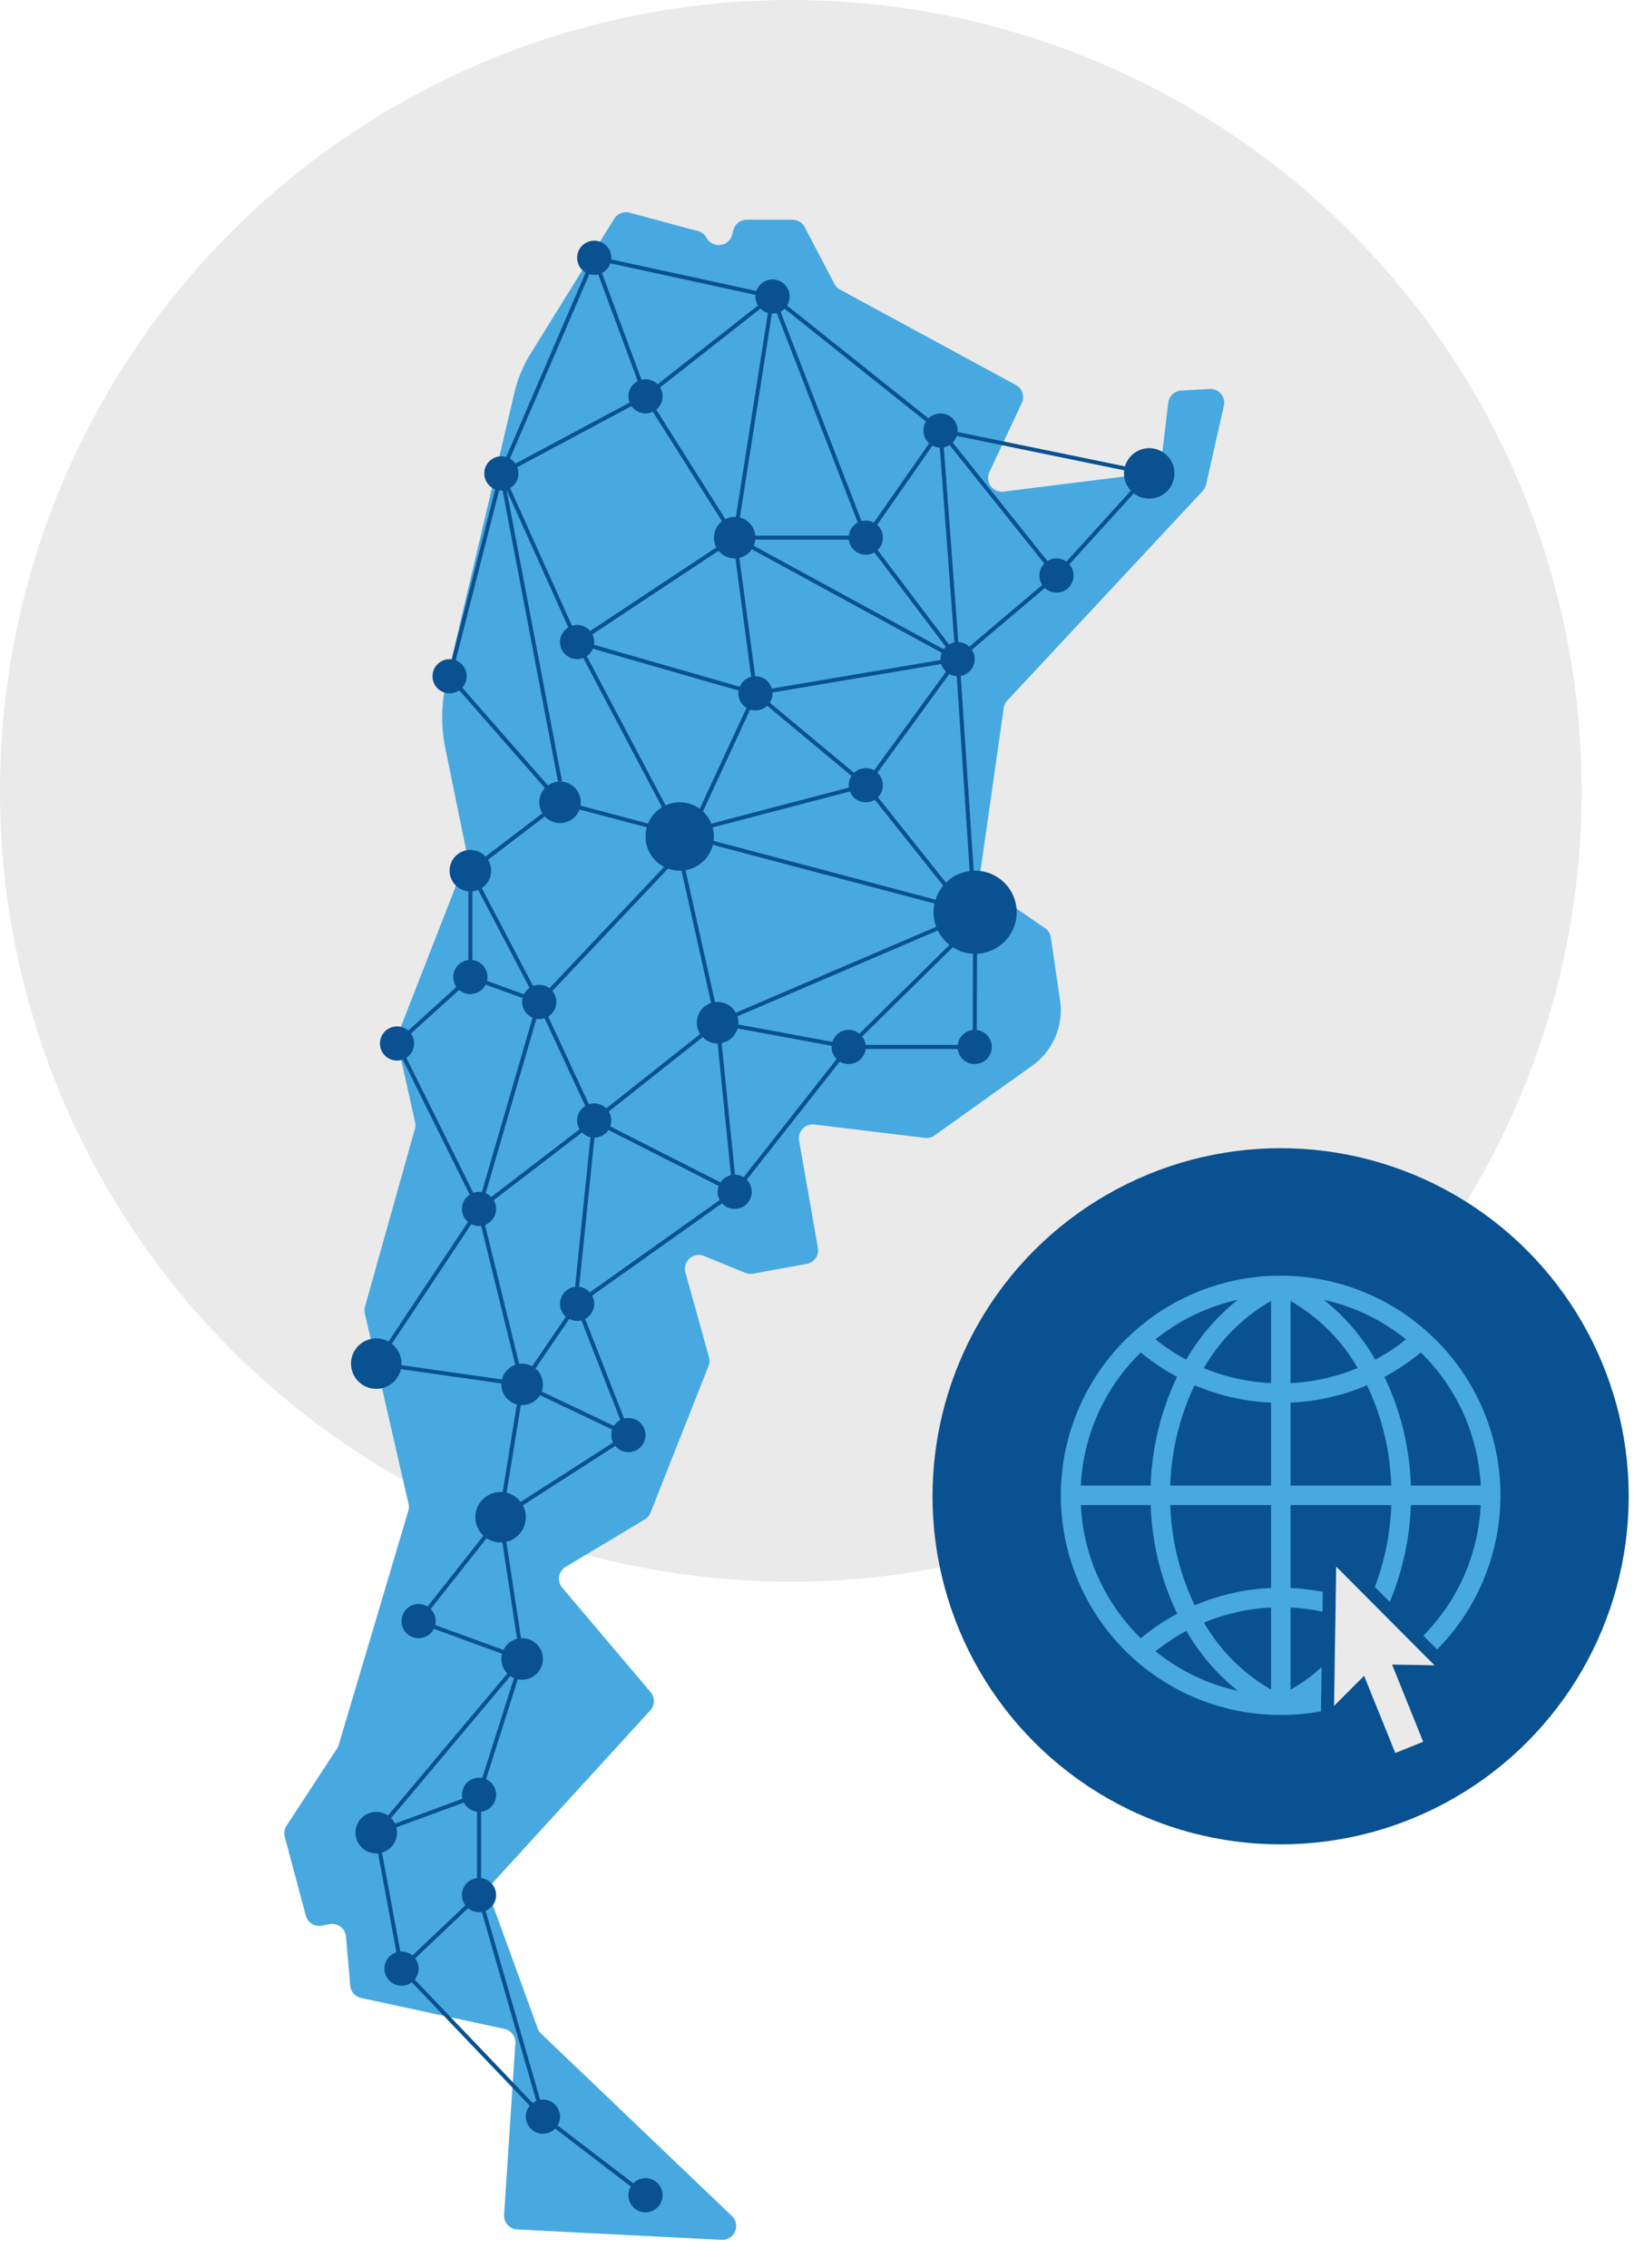 <svg xmlns="http://www.w3.org/2000/svg" xmlns:xlink="http://www.w3.org/1999/xlink" id="bc1520b7-9e52-4bd2-bc99-a8239e0a7640" data-name="Layer 1" viewBox="0 0 307.446 424.128"><defs><clipPath id="b23489ab-87f6-47fa-b4cf-9a6703de299c"><circle cx="147.897" cy="147.897" r="147.897" style="fill:none"></circle></clipPath></defs><g style="clip-path:url(#b23489ab-87f6-47fa-b4cf-9a6703de299c)"><ellipse cx="140.096" cy="141.073" rx="197.026" ry="189.429" style="fill:#eaeaea"></ellipse></g><circle cx="239.49" cy="279.829" r="65.098" style="fill:#095191"></circle><path d="M114.868,40.911,99.214,66.16a24.3,24.3,0,0,0-2.998,7.226L83.48,127.385a29.305,29.305,0,0,0-.189,12.595l3.97,19.424a2.585,2.585,0,0,1-.125,1.458L74.42,193.431a2.586,2.586,0,0,0-.116,1.501l3.318,14.933a2.586,2.586,0,0,1-.035,1.26l-9.327,33.226a2.586,2.586,0,0,0-.031,1.277l8.171,35.601a2.586,2.586,0,0,1-.042,1.315L63.351,326.304a2.584,2.584,0,0,1-.314.678L53.59,341.431a2.586,2.586,0,0,0-.334,2.081l3.928,14.731a2.586,2.586,0,0,0,2.961,1.878l1.516-.276a2.586,2.586,0,0,1,3.039,2.32l.799,9.186a2.586,2.586,0,0,0,2.031,2.304l26.81,5.782a2.586,2.586,0,0,1,2.035,2.697l-2.102,32.061a2.586,2.586,0,0,0,2.45,2.752l38.233,1.936a2.586,2.586,0,0,0,1.918-4.452l-35.68-34.106a2.586,2.586,0,0,1-.643-.986L91.61,354.759a2.586,2.586,0,0,1,.521-2.628l29.476-32.257a2.586,2.586,0,0,0,.065-3.415l-16.532-19.538a2.586,2.586,0,0,1,.644-3.888l14.791-8.874a2.587,2.587,0,0,0,1.074-1.266l10.853-27.419a2.586,2.586,0,0,0,.087-1.644l-4.406-15.862a2.586,2.586,0,0,1,3.471-3.086l7.729,3.162a2.586,2.586,0,0,0,1.442.151l10.04-1.825a2.586,2.586,0,0,0,2.085-2.99L149.438,213.31a2.586,2.586,0,0,1,2.858-3.013L172.967,212.8a2.586,2.586,0,0,0,1.814-.463l18.269-13.049a12.727,12.727,0,0,0,5.194-12.208l-1.729-11.759a2.586,2.586,0,0,0-1.102-1.76L184.37,166.03a2.586,2.586,0,0,1-1.103-2.502l4.438-31.113a2.586,2.586,0,0,1,.669-1.398l36.542-39.196a2.587,2.587,0,0,0,.631-1.194l3.327-14.732a2.586,2.586,0,0,0-2.666-3.151l-5.304.295a2.586,2.586,0,0,0-2.424,2.274l-1.316,10.965a2.586,2.586,0,0,1-2.247,2.258l-27.224,3.403a2.586,2.586,0,0,1-2.662-3.663l6.051-12.908a2.586,2.586,0,0,0-1.109-3.371L157.11,54.173A2.586,2.586,0,0,1,156.053,53.1l-5.564-10.622a2.586,2.586,0,0,0-2.291-1.386h-8.549a2.586,2.586,0,0,0-2.499,1.92l-.24.9a2.586,2.586,0,0,1-4.769.572h0a2.586,2.586,0,0,0-1.598-1.259l-12.806-3.448A2.586,2.586,0,0,0,114.868,40.911Z" style="fill:#47a9e0;fill-rule:evenodd"></path><polygon points="144.475 55.458 120.717 74.122 137.392 100.551 161.91 100.551 175.887 80.517 144.475 55.458" style="fill:none;stroke:#095191;stroke-miterlimit:10;stroke-width:0.75px;fill-rule:evenodd"></polygon><polyline points="93.762 88.535 107.927 120.076 141.277 129.669 179.084 123.274 197.573 107.634 214.915 88.535 175.887 80.517 179.084 123.274 161.91 100.551" style="fill:none;stroke:#095191;stroke-miterlimit:10;stroke-width:0.75px;fill-rule:evenodd"></polyline><polyline points="158.713 195.799 182.282 195.799 182.359 172.519" style="fill:none;stroke:#095191;stroke-miterlimit:10;stroke-width:0.75px;fill-rule:evenodd"></polyline><polyline points="104.73 150.043 127.112 155.971 182.359 170.603 134.194 191.264 127.112 159.577 100.844 187.379 111.125 209.555 137.392 222.893 158.713 195.799" style="fill:none;stroke:#095191;stroke-miterlimit:10;stroke-width:0.75px;fill-rule:evenodd"></polyline><line x1="134.195" y1="191.264" x2="111.125" y2="209.555" style="fill:none;stroke:#095191;stroke-miterlimit:10;stroke-width:0.75px"></line><line x1="137.392" y1="222.893" x2="134.195" y2="191.264" style="fill:none;stroke:#095191;stroke-miterlimit:10;stroke-width:0.75px"></line><line x1="161.91" y1="146.846" x2="182.359" y2="172.519" style="fill:none;stroke:#095191;stroke-miterlimit:10;stroke-width:0.75px"></line><line x1="179.084" y1="123.274" x2="182.359" y2="172.519" style="fill:none;stroke:#095191;stroke-miterlimit:10;stroke-width:0.75px"></line><line x1="179.084" y1="123.274" x2="137.392" y2="100.551" style="fill:none;stroke:#095191;stroke-miterlimit:10;stroke-width:0.75px"></line><line x1="137.392" y1="100.551" x2="107.927" y2="120.076" style="fill:none;stroke:#095191;stroke-miterlimit:10;stroke-width:0.75px"></line><line x1="137.392" y1="100.551" x2="141.277" y2="129.669" style="fill:none;stroke:#095191;stroke-miterlimit:10;stroke-width:0.75px"></line><line x1="161.91" y1="146.846" x2="127.112" y2="155.971" style="fill:none;stroke:#095191;stroke-miterlimit:10;stroke-width:0.75px"></line><line x1="93.762" y1="88.535" x2="104.73" y2="146.158" style="fill:none;stroke:#095191;stroke-miterlimit:10;stroke-width:0.75px"></line><line x1="107.927" y1="120.076" x2="127.112" y2="156.438" style="fill:none;stroke:#095191;stroke-miterlimit:10;stroke-width:0.75px"></line><line x1="111.125" y1="209.555" x2="89.583" y2="226.09" style="fill:none;stroke:#095191;stroke-miterlimit:10;stroke-width:0.75px"></line><line x1="100.844" y1="187.379" x2="89.583" y2="226.09" style="fill:none;stroke:#095191;stroke-miterlimit:10;stroke-width:0.75px"></line><line x1="111.125" y1="209.555" x2="107.927" y2="240.637" style="fill:none;stroke:#095191;stroke-miterlimit:10;stroke-width:0.75px"></line><line x1="137.392" y1="222.893" x2="107.927" y2="243.835" style="fill:none;stroke:#095191;stroke-miterlimit:10;stroke-width:0.75px"></line><line x1="117.519" y1="268.38" x2="107.927" y2="243.835" style="fill:none;stroke:#095191;stroke-miterlimit:10;stroke-width:0.75px"></line><line x1="141.277" y1="129.669" x2="161.91" y2="146.846" style="fill:none;stroke:#095191;stroke-miterlimit:10;stroke-width:0.75px"></line><line x1="144.475" y1="55.458" x2="161.91" y2="100.551" style="fill:none;stroke:#095191;stroke-miterlimit:10;stroke-width:0.75px"></line><line x1="137.392" y1="100.551" x2="144.475" y2="55.458" style="fill:none;stroke:#095191;stroke-miterlimit:10;stroke-width:0.75px"></line><line x1="141.277" y1="129.669" x2="128.875" y2="156.438" style="fill:none;stroke:#095191;stroke-miterlimit:10;stroke-width:0.75px"></line><line x1="179.084" y1="123.274" x2="161.91" y2="146.846" style="fill:none;stroke:#095191;stroke-miterlimit:10;stroke-width:0.75px"></line><line x1="175.887" y1="80.517" x2="197.573" y2="107.634" style="fill:none;stroke:#095191;stroke-miterlimit:10;stroke-width:0.75px"></line><line x1="120.717" y1="74.122" x2="93.762" y2="88.535" style="fill:none;stroke:#095191;stroke-miterlimit:10;stroke-width:0.75px"></line><line x1="89.583" y1="226.09" x2="70.364" y2="255.02" style="fill:none;stroke:#095191;stroke-miterlimit:10;stroke-width:0.75px"></line><line x1="97.647" y1="258.905" x2="89.583" y2="226.09" style="fill:none;stroke:#095191;stroke-miterlimit:10;stroke-width:0.75px"></line><line x1="93.615" y1="283.746" x2="97.647" y2="258.905" style="fill:none;stroke:#095191;stroke-miterlimit:10;stroke-width:0.75px"></line><line x1="97.647" y1="310.256" x2="93.615" y2="283.746" style="fill:none;stroke:#095191;stroke-miterlimit:10;stroke-width:0.75px"></line><line x1="117.519" y1="268.38" x2="93.615" y2="283.746" style="fill:none;stroke:#095191;stroke-miterlimit:10;stroke-width:0.75px"></line><line x1="107.927" y1="243.835" x2="97.647" y2="258.905" style="fill:none;stroke:#095191;stroke-miterlimit:10;stroke-width:0.75px"></line><line x1="117.519" y1="268.38" x2="97.647" y2="258.905" style="fill:none;stroke:#095191;stroke-miterlimit:10;stroke-width:0.75px"></line><line x1="70.364" y1="255.02" x2="97.647" y2="258.905" style="fill:none;stroke:#095191;stroke-miterlimit:10;stroke-width:0.75px"></line><line x1="93.615" y1="283.746" x2="78.281" y2="303.173" style="fill:none;stroke:#095191;stroke-miterlimit:10;stroke-width:0.75px"></line><line x1="97.647" y1="310.256" x2="78.281" y2="303.173" style="fill:none;stroke:#095191;stroke-miterlimit:10;stroke-width:0.75px"></line><line x1="182.359" y1="172.519" x2="158.713" y2="195.799" style="fill:none;stroke:#095191;stroke-miterlimit:10;stroke-width:0.75px"></line><line x1="134.195" y1="191.264" x2="158.713" y2="195.799" style="fill:none;stroke:#095191;stroke-miterlimit:10;stroke-width:0.75px"></line><line x1="97.647" y1="310.256" x2="89.583" y2="335.65" style="fill:none;stroke:#095191;stroke-miterlimit:10;stroke-width:0.75px"></line><line x1="70.364" y1="342.733" x2="89.583" y2="335.65" style="fill:none;stroke:#095191;stroke-miterlimit:10;stroke-width:0.75px"></line><line x1="97.647" y1="310.256" x2="70.364" y2="342.733" style="fill:none;stroke:#095191;stroke-miterlimit:10;stroke-width:0.75px"></line><line x1="89.583" y1="335.65" x2="89.583" y2="354.407" style="fill:none;stroke:#095191;stroke-miterlimit:10;stroke-width:0.75px"></line><line x1="70.364" y1="342.733" x2="75.083" y2="368.163" style="fill:none;stroke:#095191;stroke-miterlimit:10;stroke-width:0.75px"></line><line x1="89.583" y1="354.407" x2="75.083" y2="368.163" style="fill:none;stroke:#095191;stroke-miterlimit:10;stroke-width:0.75px"></line><line x1="101.532" y1="395.85" x2="89.583" y2="354.407" style="fill:none;stroke:#095191;stroke-miterlimit:10;stroke-width:0.75px"></line><line x1="75.083" y1="368.163" x2="101.532" y2="395.85" style="fill:none;stroke:#095191;stroke-miterlimit:10;stroke-width:0.75px"></line><line x1="120.717" y1="410.548" x2="101.532" y2="395.85" style="fill:none;stroke:#095191;stroke-miterlimit:10;stroke-width:0.75px"></line><line x1="111.125" y1="48.208" x2="120.717" y2="74.122" style="fill:none;stroke:#095191;stroke-miterlimit:10;stroke-width:0.75px"></line><line x1="111.125" y1="48.208" x2="144.475" y2="55.458" style="fill:none;stroke:#095191;stroke-miterlimit:10;stroke-width:0.75px"></line><line x1="93.762" y1="88.535" x2="111.125" y2="48.208" style="fill:none;stroke:#095191;stroke-miterlimit:10;stroke-width:0.75px"></line><line x1="104.73" y1="150.043" x2="87.964" y2="162.833" style="fill:none;stroke:#095191;stroke-miterlimit:10;stroke-width:0.75px"></line><line x1="100.844" y1="187.379" x2="87.964" y2="162.833" style="fill:none;stroke:#095191;stroke-miterlimit:10;stroke-width:0.75px"></line><line x1="87.964" y1="182.714" x2="87.964" y2="162.833" style="fill:none;stroke:#095191;stroke-miterlimit:10;stroke-width:0.75px"></line><line x1="100.844" y1="187.379" x2="87.964" y2="182.714" style="fill:none;stroke:#095191;stroke-miterlimit:10;stroke-width:0.75px"></line><line x1="74.249" y1="195.149" x2="87.964" y2="182.714" style="fill:none;stroke:#095191;stroke-miterlimit:10;stroke-width:0.75px"></line><line x1="89.583" y1="226.09" x2="74.249" y2="195.149" style="fill:none;stroke:#095191;stroke-miterlimit:10;stroke-width:0.75px"></line><line x1="104.73" y1="150.043" x2="84.079" y2="126.471" style="fill:none;stroke:#095191;stroke-miterlimit:10;stroke-width:0.75px"></line><line x1="93.762" y1="88.535" x2="84.079" y2="126.471" style="fill:none;stroke:#095191;stroke-miterlimit:10;stroke-width:0.75px"></line><circle cx="137.392" cy="100.551" r="3.885" style="fill:#095191"></circle><circle cx="97.647" cy="258.905" r="3.885" style="fill:#095191"></circle><circle cx="93.615" cy="283.746" r="4.72" style="fill:#095191"></circle><circle cx="70.364" cy="255.02" r="4.72" style="fill:#095191"></circle><circle cx="214.915" cy="88.535" r="4.72" style="fill:#095191"></circle><circle cx="134.195" cy="191.264" r="3.885" style="fill:#095191"></circle><circle cx="97.647" cy="310.256" r="3.885" style="fill:#095191"></circle><circle cx="70.364" cy="342.733" r="3.885" style="fill:#095191"></circle><circle cx="104.73" cy="150.043" r="3.885" style="fill:#095191"></circle><circle cx="87.964" cy="162.833" r="3.885" style="fill:#095191"></circle><circle cx="127.112" cy="156.438" r="6.395" style="fill:#095191"></circle><circle cx="111.125" cy="209.555" r="3.197" style="fill:#095191"></circle><circle cx="137.392" cy="222.893" r="3.197" style="fill:#095191"></circle><circle cx="75.083" cy="368.163" r="3.197" style="fill:#095191"></circle><circle cx="89.583" cy="335.65" r="3.197" style="fill:#095191"></circle><circle cx="117.519" cy="268.38" r="3.197" style="fill:#095191"></circle><circle cx="101.532" cy="395.85" r="3.197" style="fill:#095191"></circle><circle cx="158.713" cy="195.799" r="3.197" style="fill:#095191"></circle><circle cx="89.583" cy="354.407" r="3.197" style="fill:#095191"></circle><circle cx="161.91" cy="146.846" r="3.197" style="fill:#095191"></circle><circle cx="84.079" cy="126.471" r="3.197" style="fill:#095191"></circle><circle cx="74.249" cy="195.149" r="3.197" style="fill:#095191"></circle><circle cx="87.964" cy="182.714" r="3.197" style="fill:#095191"></circle><circle cx="111.125" cy="48.208" r="3.197" style="fill:#095191"></circle><circle cx="100.844" cy="187.379" r="3.197" style="fill:#095191"></circle><circle cx="141.277" cy="129.669" r="3.197" style="fill:#095191"></circle><circle cx="182.282" cy="195.799" r="3.197" style="fill:#095191"></circle><circle cx="120.717" cy="410.548" r="3.197" style="fill:#095191"></circle><circle cx="78.281" cy="303.173" r="3.197" style="fill:#095191"></circle><circle cx="179.084" cy="123.274" r="3.197" style="fill:#095191"></circle><circle cx="175.887" cy="80.517" r="3.197" style="fill:#095191"></circle><circle cx="197.573" cy="107.634" r="3.197" style="fill:#095191"></circle><circle cx="107.927" cy="120.076" r="3.197" style="fill:#095191"></circle><circle cx="161.91" cy="100.551" r="3.197" style="fill:#095191"></circle><circle cx="93.762" cy="88.535" r="3.197" style="fill:#095191"></circle><circle cx="120.717" cy="74.122" r="3.197" style="fill:#095191"></circle><circle cx="144.475" cy="55.458" r="3.197" style="fill:#095191"></circle><circle cx="89.583" cy="226.09" r="3.197" style="fill:#095191"></circle><circle cx="107.927" cy="243.835" r="3.197" style="fill:#095191"></circle><circle cx="182.359" cy="170.603" r="7.771" style="fill:#095191"></circle><path d="M267.2,249.323c-.158-.134-.304-.268-.45-.401a40.986,40.986,0,0,0-27.008-10.348.045.045,0,0,1,.037.012c.024,0,.036,0,.049.012a2.364,2.364,0,0,0-.304-.024h-.134a1.466,1.466,0,0,0-.596.134c-.097.049-.207.085-.304.134a1.615,1.615,0,0,1,.693-.268,41.078,41.078,0,0,0,.34,82.155,1.666,1.666,0,0,1-.876-.243.568.568,0,0,0,.207.036,2.116,2.116,0,0,0,.778.158,2.203,2.203,0,0,0,.389-.036,1.39,1.39,0,0,1-.498.085,40.272,40.272,0,0,0,7.515-.693l.049-3.466.012-.268.061-4.536a30.017,30.017,0,0,1-5.812,4.22V300.639a36.311,36.311,0,0,1,5.971.778l.061-3.709a40.039,40.039,0,0,0-6.032-.718V281.474h18.836a47.448,47.448,0,0,1-3.077,15.31l2.797,2.809a51.621,51.621,0,0,0,3.94-18.119h13.06a37.214,37.214,0,0,1-10.725,24.418l2.578,2.59a41.018,41.018,0,0,0-1.557-59.16Zm-35.739-6.226a39.427,39.427,0,0,0-9.619,11.188,36.41,36.41,0,0,1-5.74-3.806A37.222,37.222,0,0,1,231.46,243.097Zm-18.119,9.838a40.624,40.624,0,0,0,6.785,4.56,50.874,50.874,0,0,0-4.937,20.332H202.13A37.205,37.205,0,0,1,213.342,252.934Zm-11.212,28.54h13.072a50.57,50.57,0,0,0,4.949,20.32,40.002,40.002,0,0,0-6.81,4.585A37.26,37.26,0,0,1,202.13,281.474Zm13.972,27.349a37.256,37.256,0,0,1,5.764-3.818,39.415,39.415,0,0,0,9.643,11.212A37.21,37.21,0,0,1,216.102,308.823Zm21.597,7.15a34.106,34.106,0,0,1-12.537-12.525,37.397,37.397,0,0,1,12.537-2.809Zm0-18.995a40.933,40.933,0,0,0-14.276,3.247,47.105,47.105,0,0,1-4.572-18.751h18.849Zm0-19.152H218.85a47.198,47.198,0,0,1,4.548-18.763,40.731,40.731,0,0,0,14.301,3.247Zm0-19.165a37.47,37.47,0,0,1-12.562-2.809,33.874,33.874,0,0,1,12.562-12.55Zm2.529-19.943a1.875,1.875,0,0,0-.28-.097.51.51,0,0,1,.183.049.174.174,0,0,1,.073.024l.073.037a.492.492,0,0,1,.11.061C240.338,238.768,240.289,238.743,240.228,238.719Zm22.703,11.759a35.519,35.519,0,0,1-5.74,3.794,39.497,39.497,0,0,0-9.607-11.175A37.104,37.104,0,0,1,262.931,250.478Zm-21.584-7.175a34.08,34.08,0,0,1,12.549,12.537,37.12,37.12,0,0,1-12.549,2.821Zm0,34.523V262.31a40.731,40.731,0,0,0,14.3-3.247,47.193,47.193,0,0,1,4.536,18.763Zm22.497,0a50.77,50.77,0,0,0-4.937-20.332,39.969,39.969,0,0,0,6.797-4.56,37.275,37.275,0,0,1,11.2,24.892Z" style="fill:#47a9e0"></path><path d="M240.021,320.643a1.39,1.39,0,0,1-.498.085,1.666,1.666,0,0,1-.876-.243.568.568,0,0,0,.207.036,2.116,2.116,0,0,0,.778.158A2.203,2.203,0,0,0,240.021,320.643Z" style="fill:#47a9e0"></path><polygon points="261.545 314.307 266.154 325.738 260.937 327.842 256.559 317.019 255.197 313.639 255.1 313.407 254.602 313.906 249.482 319.038 249.531 315.718 249.555 314.514 249.628 309.273 249.75 302.001 249.798 298.256 249.883 292.978 256.097 299.216 258.42 301.551 258.821 301.953 264.415 307.571 266.932 310.1 267.005 310.161 268.27 311.438 265.57 311.389 260.329 311.304 261.545 314.307" style="fill:#eaeaea"></polygon></svg>